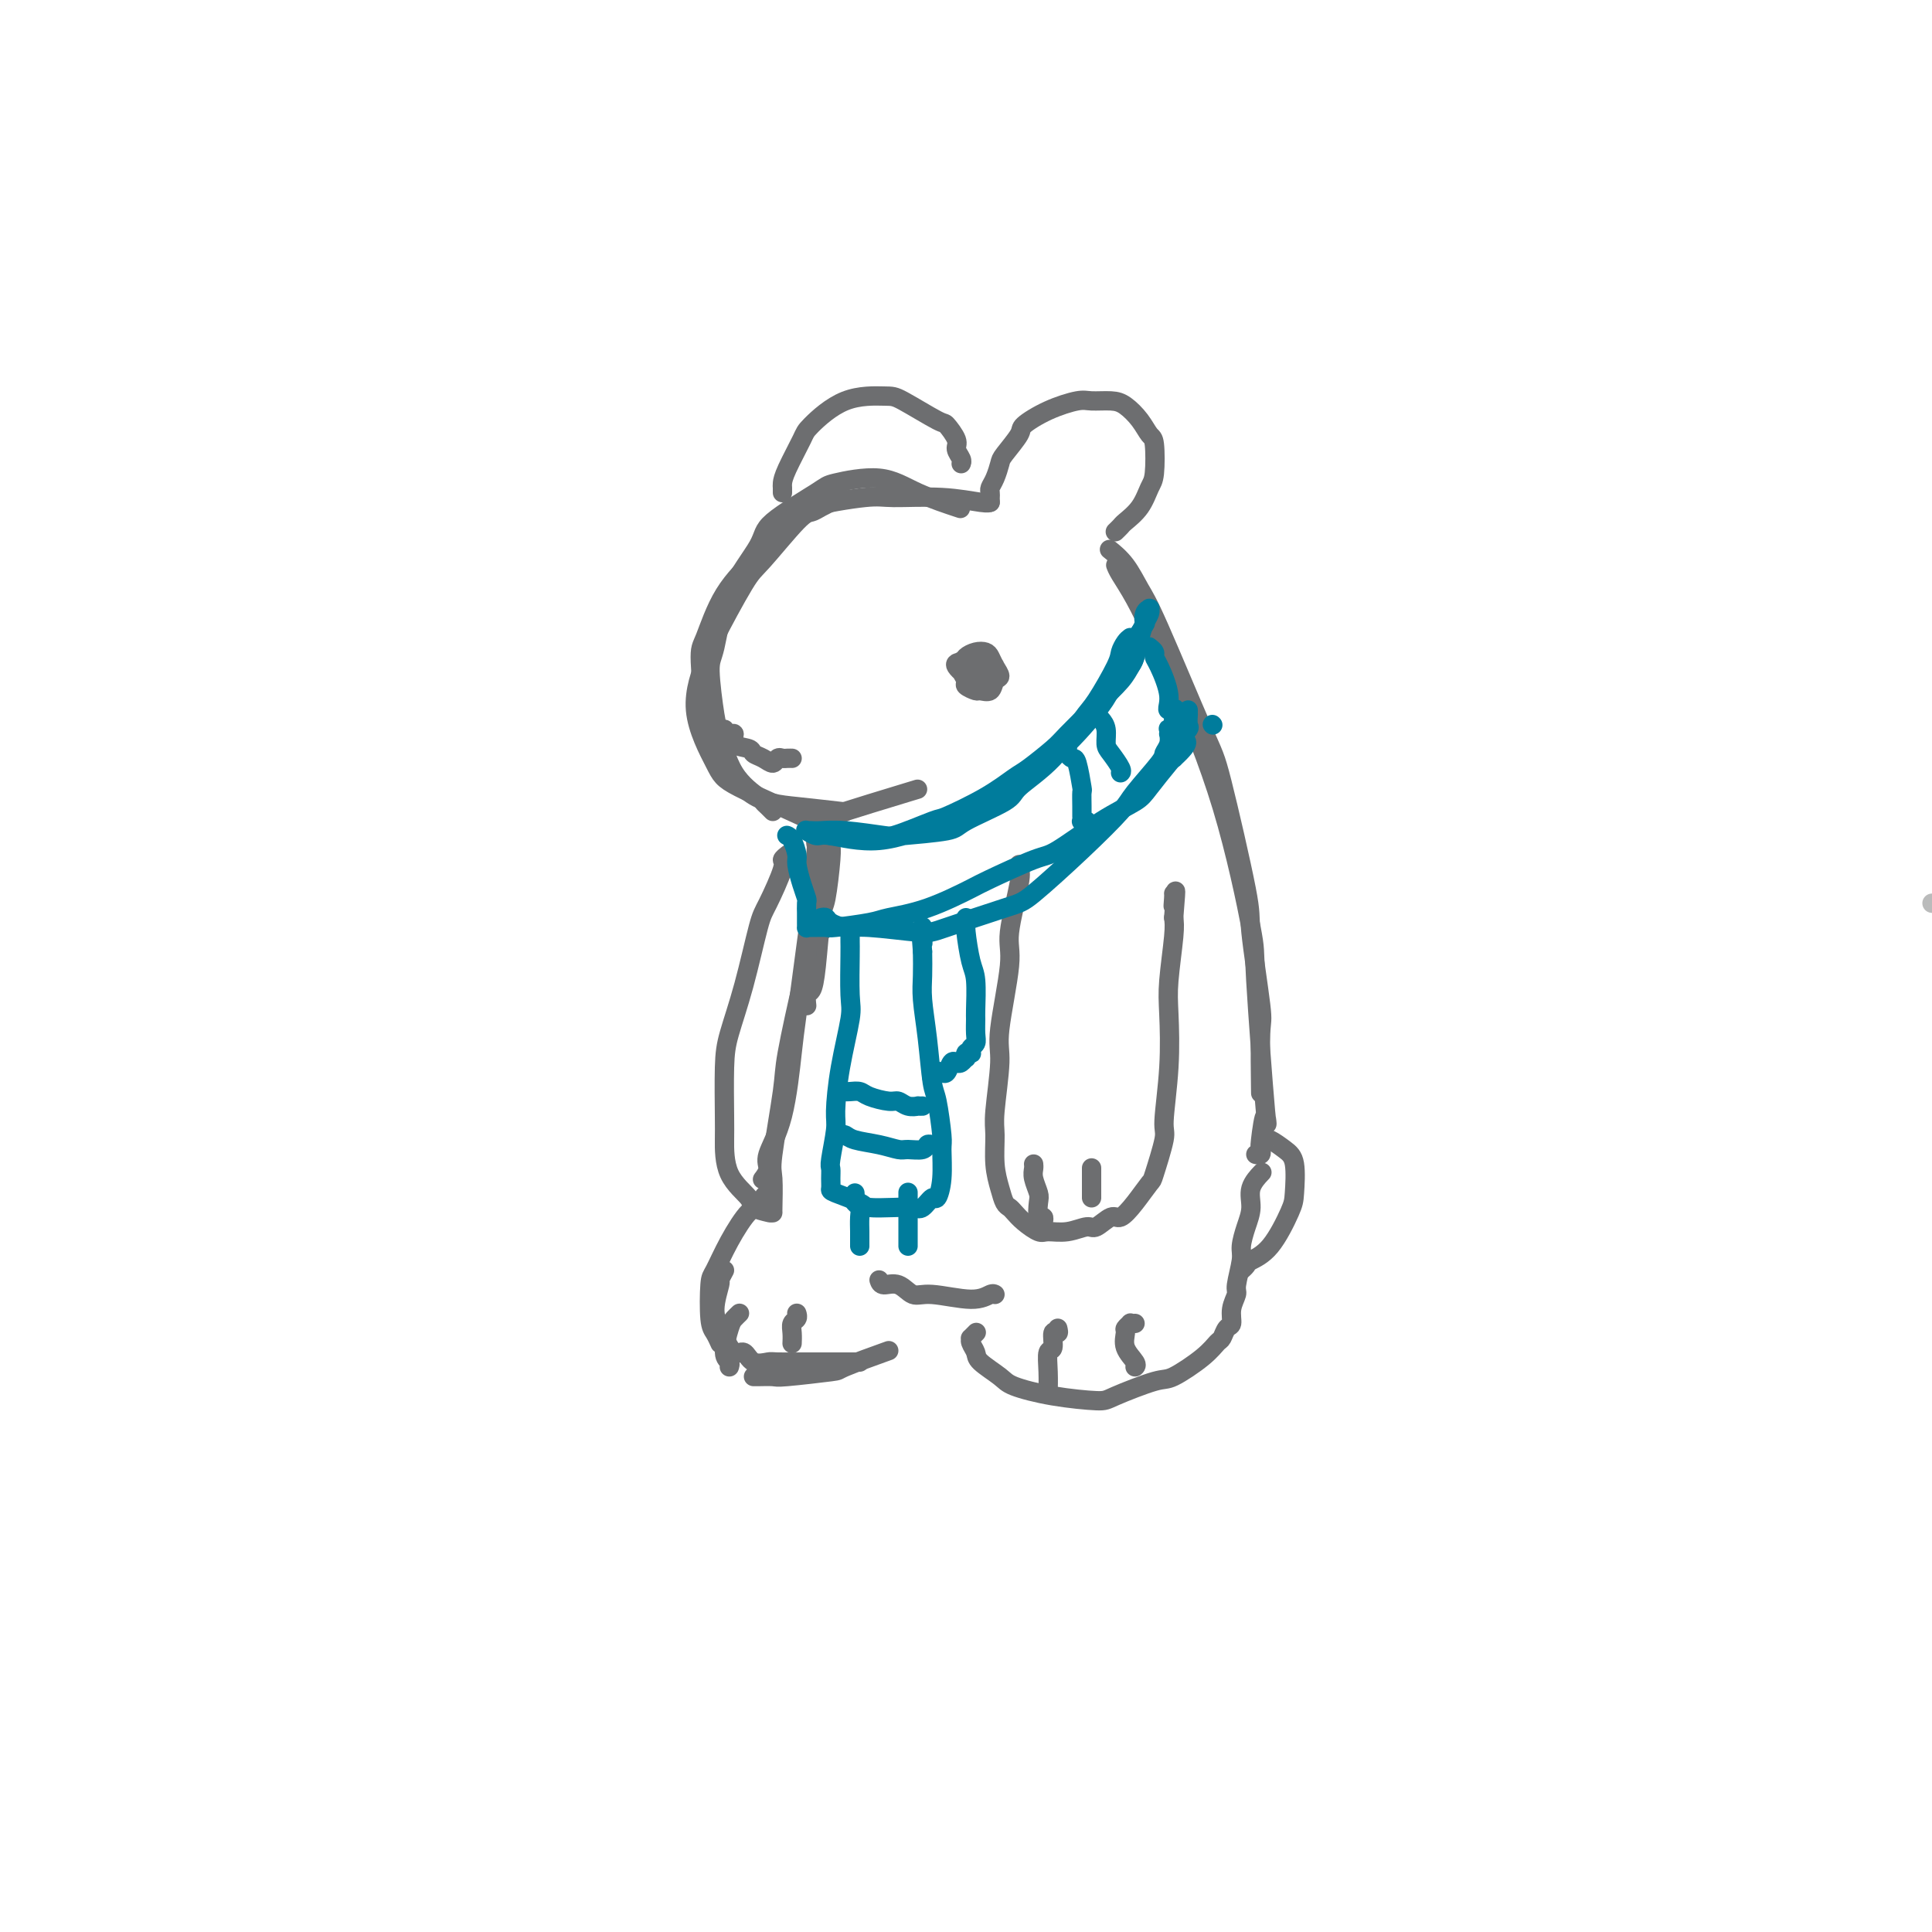 <svg viewBox='0 0 400 400' version='1.1' xmlns='http://www.w3.org/2000/svg' xmlns:xlink='http://www.w3.org/1999/xlink'><g fill='none' stroke='#6D6E70' stroke-width='4' stroke-linecap='round' stroke-linejoin='round'><path d='M174,103c0.112,-0.015 0.224,-0.030 0,0c-0.224,0.030 -0.785,0.106 -1,0c-0.215,-0.106 -0.084,-0.394 -1,0c-0.916,0.394 -2.877,1.468 -4,2c-1.123,0.532 -1.407,0.521 -3,2c-1.593,1.479 -4.494,4.449 -6,6c-1.506,1.551 -1.616,1.683 -3,3c-1.384,1.317 -4.043,3.820 -6,7c-1.957,3.180 -3.213,7.037 -4,9c-0.787,1.963 -1.104,2.031 -1,5c0.104,2.969 0.628,8.838 1,12c0.372,3.162 0.591,3.618 2,6c1.409,2.382 4.006,6.690 7,9c2.994,2.310 6.383,2.622 10,3c3.617,0.378 7.462,0.822 9,1c1.538,0.178 0.769,0.089 0,0'/><path d='M172,104c0.176,-0.083 0.353,-0.166 0,0c-0.353,0.166 -1.235,0.581 -2,1c-0.765,0.419 -1.414,0.840 -2,1c-0.586,0.160 -1.110,0.057 -3,2c-1.890,1.943 -5.144,5.932 -7,8c-1.856,2.068 -2.312,2.217 -4,5c-1.688,2.783 -4.608,8.201 -6,11c-1.392,2.799 -1.258,2.978 -2,5c-0.742,2.022 -2.361,5.888 -2,10c0.361,4.112 2.702,8.470 4,11c1.298,2.530 1.552,3.230 5,5c3.448,1.770 10.089,4.608 13,6c2.911,1.392 2.091,1.336 6,0c3.909,-1.336 12.545,-3.953 16,-5c3.455,-1.047 1.727,-0.523 0,0'/><path d='M160,168c-0.305,-0.315 -0.610,-0.631 -1,-1c-0.390,-0.369 -0.863,-0.792 -1,-1c-0.137,-0.208 0.064,-0.202 -1,-1c-1.064,-0.798 -3.393,-2.398 -5,-5c-1.607,-2.602 -2.492,-6.204 -3,-8c-0.508,-1.796 -0.640,-1.786 -1,-4c-0.360,-2.214 -0.949,-6.651 -1,-9c-0.051,-2.349 0.435,-2.608 1,-5c0.565,-2.392 1.209,-6.916 3,-11c1.791,-4.084 4.728,-7.727 6,-10c1.272,-2.273 0.877,-3.175 3,-5c2.123,-1.825 6.763,-4.573 9,-6c2.237,-1.427 2.072,-1.534 4,-2c1.928,-0.466 5.950,-1.290 9,-1c3.050,0.290 5.129,1.693 8,3c2.871,1.307 6.535,2.516 8,3c1.465,0.484 0.733,0.242 0,0'/><path d='M159,110c0.285,-0.328 0.569,-0.656 1,-1c0.431,-0.344 1.008,-0.705 2,-1c0.992,-0.295 2.397,-0.525 3,-1c0.603,-0.475 0.403,-1.195 3,-2c2.597,-0.805 7.992,-1.694 11,-2c3.008,-0.306 3.629,-0.030 6,0c2.371,0.030 6.491,-0.188 10,0c3.509,0.188 6.406,0.781 8,1c1.594,0.219 1.884,0.062 2,0c0.116,-0.062 0.058,-0.031 0,0'/><path d='M205,104c-0.006,-0.329 -0.012,-0.659 0,-1c0.012,-0.341 0.042,-0.694 0,-1c-0.042,-0.306 -0.158,-0.565 0,-1c0.158,-0.435 0.589,-1.046 1,-2c0.411,-0.954 0.803,-2.251 1,-3c0.197,-0.749 0.199,-0.951 1,-2c0.801,-1.049 2.401,-2.946 3,-4c0.599,-1.054 0.198,-1.263 1,-2c0.802,-0.737 2.808,-2.000 5,-3c2.192,-1.000 4.569,-1.738 6,-2c1.431,-0.262 1.917,-0.049 3,0c1.083,0.049 2.763,-0.065 4,0c1.237,0.065 2.031,0.311 3,1c0.969,0.689 2.114,1.821 3,3c0.886,1.179 1.515,2.405 2,3c0.485,0.595 0.827,0.559 1,2c0.173,1.441 0.177,4.361 0,6c-0.177,1.639 -0.534,1.998 -1,3c-0.466,1.002 -1.039,2.647 -2,4c-0.961,1.353 -2.310,2.415 -3,3c-0.690,0.585 -0.721,0.693 -1,1c-0.279,0.307 -0.806,0.813 -1,1c-0.194,0.187 -0.055,0.053 0,0c0.055,-0.053 0.028,-0.027 0,0'/><path d='M162,102c0.007,-0.355 0.015,-0.711 0,-1c-0.015,-0.289 -0.052,-0.512 0,-1c0.052,-0.488 0.192,-1.241 1,-3c0.808,-1.759 2.284,-4.524 3,-6c0.716,-1.476 0.672,-1.663 2,-3c1.328,-1.337 4.028,-3.825 7,-5c2.972,-1.175 6.216,-1.037 8,-1c1.784,0.037 2.109,-0.027 4,1c1.891,1.027 5.348,3.143 7,4c1.652,0.857 1.501,0.454 2,1c0.499,0.546 1.650,2.041 2,3c0.350,0.959 -0.102,1.381 0,2c0.102,0.619 0.758,1.436 1,2c0.242,0.564 0.069,0.875 0,1c-0.069,0.125 -0.035,0.062 0,0'/><path d='M230,114c-0.263,-0.211 -0.526,-0.421 0,0c0.526,0.421 1.842,1.474 3,3c1.158,1.526 2.157,3.527 3,5c0.843,1.473 1.530,2.420 4,8c2.470,5.580 6.722,15.794 9,21c2.278,5.206 2.582,5.406 4,11c1.418,5.594 3.949,16.583 5,22c1.051,5.417 0.621,5.261 1,9c0.379,3.739 1.565,11.373 2,15c0.435,3.627 0.117,3.246 0,6c-0.117,2.754 -0.033,8.644 0,11c0.033,2.356 0.017,1.178 0,0'/><path d='M231,117c0.180,0.471 0.360,0.941 1,2c0.640,1.059 1.741,2.705 3,5c1.259,2.295 2.675,5.237 4,8c1.325,2.763 2.558,5.346 5,11c2.442,5.654 6.091,14.377 9,24c2.909,9.623 5.077,20.144 6,25c0.923,4.856 0.601,4.046 1,11c0.399,6.954 1.519,21.671 2,27c0.481,5.329 0.321,1.270 0,1c-0.321,-0.270 -0.804,3.248 -1,5c-0.196,1.752 -0.104,1.738 0,2c0.104,0.262 0.220,0.801 0,1c-0.220,0.199 -0.777,0.057 -1,0c-0.223,-0.057 -0.111,-0.028 0,0'/><path d='M169,173c0.030,-0.178 0.061,-0.357 0,0c-0.061,0.357 -0.212,1.249 0,2c0.212,0.751 0.789,1.360 1,2c0.211,0.640 0.057,1.310 0,3c-0.057,1.690 -0.015,4.400 0,6c0.015,1.600 0.004,2.089 0,3c-0.004,0.911 -0.001,2.245 0,3c0.001,0.755 0.000,0.930 0,1c-0.000,0.070 -0.000,0.035 0,0'/><path d='M172,174c-0.024,0.312 -0.048,0.624 0,1c0.048,0.376 0.168,0.815 0,3c-0.168,2.185 -0.623,6.114 -1,8c-0.377,1.886 -0.675,1.728 -1,4c-0.325,2.272 -0.675,6.973 -1,10c-0.325,3.027 -0.623,4.378 -1,5c-0.377,0.622 -0.832,0.514 -1,1c-0.168,0.486 -0.048,1.568 0,2c0.048,0.432 0.024,0.216 0,0'/><path d='M169,172c0.098,0.577 0.195,1.153 0,4c-0.195,2.847 -0.684,7.963 -1,11c-0.316,3.037 -0.460,3.993 -1,8c-0.540,4.007 -1.474,11.065 -2,15c-0.526,3.935 -0.642,4.746 -1,8c-0.358,3.254 -0.958,8.949 -2,13c-1.042,4.051 -2.527,6.457 -3,8c-0.473,1.543 0.065,2.223 0,3c-0.065,0.777 -0.733,1.651 -1,2c-0.267,0.349 -0.134,0.175 0,0'/><path d='M167,197c-0.007,0.214 -0.014,0.428 0,1c0.014,0.572 0.049,1.501 0,2c-0.049,0.499 -0.181,0.566 -1,4c-0.819,3.434 -2.325,10.234 -3,14c-0.675,3.766 -0.521,4.498 -1,8c-0.479,3.502 -1.593,9.776 -2,13c-0.407,3.224 -0.109,3.400 0,5c0.109,1.600 0.029,4.623 0,6c-0.029,1.377 -0.008,1.108 0,1c0.008,-0.108 0.004,-0.054 0,0'/><path d='M159,247c-0.344,0.190 -0.687,0.380 -1,1c-0.313,0.620 -0.595,1.670 -1,2c-0.405,0.330 -0.932,-0.059 -2,1c-1.068,1.059 -2.676,3.568 -4,6c-1.324,2.432 -2.365,4.789 -3,6c-0.635,1.211 -0.863,1.278 -1,3c-0.137,1.722 -0.181,5.101 0,7c0.181,1.899 0.587,2.319 1,3c0.413,0.681 0.832,1.623 1,2c0.168,0.377 0.084,0.188 0,0'/><path d='M150,263c-0.460,0.854 -0.920,1.708 -1,2c-0.080,0.292 0.219,0.024 0,1c-0.219,0.976 -0.956,3.198 -1,5c-0.044,1.802 0.606,3.184 1,4c0.394,0.816 0.533,1.066 1,2c0.467,0.934 1.263,2.551 2,3c0.737,0.449 1.417,-0.272 2,0c0.583,0.272 1.070,1.537 2,2c0.930,0.463 2.303,0.124 3,0c0.697,-0.124 0.719,-0.033 2,0c1.281,0.033 3.821,0.009 5,0c1.179,-0.009 0.995,-0.002 2,0c1.005,0.002 3.197,0.001 5,0c1.803,-0.001 3.216,-0.000 4,0c0.784,0.000 0.938,0.000 1,0c0.062,-0.000 0.031,-0.000 0,0'/><path d='M156,285c0.103,0.008 0.205,0.015 1,0c0.795,-0.015 2.281,-0.054 3,0c0.719,0.054 0.671,0.199 3,0c2.329,-0.199 7.037,-0.744 9,-1c1.963,-0.256 1.182,-0.223 3,-1c1.818,-0.777 6.234,-2.365 8,-3c1.766,-0.635 0.883,-0.318 0,0'/><path d='M182,265c0.157,0.486 0.313,0.972 1,1c0.687,0.028 1.903,-0.403 3,0c1.097,0.403 2.073,1.639 3,2c0.927,0.361 1.804,-0.152 4,0c2.196,0.152 5.712,0.969 8,1c2.288,0.031 3.347,-0.722 4,-1c0.653,-0.278 0.901,-0.079 1,0c0.099,0.079 0.050,0.040 0,0'/><path d='M202,276c0.115,-0.118 0.231,-0.236 0,0c-0.231,0.236 -0.808,0.824 -1,1c-0.192,0.176 0.001,-0.062 0,0c-0.001,0.062 -0.195,0.425 0,1c0.195,0.575 0.778,1.362 1,2c0.222,0.638 0.084,1.128 1,2c0.916,0.872 2.887,2.128 4,3c1.113,0.872 1.370,1.361 3,2c1.630,0.639 4.635,1.428 8,2c3.365,0.572 7.089,0.926 9,1c1.911,0.074 2.007,-0.131 4,-1c1.993,-0.869 5.882,-2.403 8,-3c2.118,-0.597 2.465,-0.258 4,-1c1.535,-0.742 4.258,-2.564 6,-4c1.742,-1.436 2.504,-2.484 3,-3c0.496,-0.516 0.725,-0.499 1,-1c0.275,-0.501 0.594,-1.521 1,-2c0.406,-0.479 0.897,-0.418 1,-1c0.103,-0.582 -0.183,-1.806 0,-3c0.183,-1.194 0.836,-2.356 1,-3c0.164,-0.644 -0.162,-0.769 0,-2c0.162,-1.231 0.812,-3.568 1,-5c0.188,-1.432 -0.086,-1.960 0,-3c0.086,-1.040 0.531,-2.591 1,-4c0.469,-1.409 0.961,-2.677 1,-4c0.039,-1.323 -0.374,-2.702 0,-4c0.374,-1.298 1.535,-2.514 2,-3c0.465,-0.486 0.232,-0.243 0,0'/><path d='M262,236c-0.038,0.048 -0.077,0.096 0,0c0.077,-0.096 0.269,-0.336 1,0c0.731,0.336 2.003,1.248 3,2c0.997,0.752 1.721,1.343 2,3c0.279,1.657 0.114,4.380 0,6c-0.114,1.620 -0.178,2.136 -1,4c-0.822,1.864 -2.403,5.074 -4,7c-1.597,1.926 -3.212,2.568 -4,3c-0.788,0.432 -0.751,0.655 -1,1c-0.249,0.345 -0.786,0.813 -1,1c-0.214,0.187 -0.107,0.094 0,0'/><path d='M211,179c-0.065,0.355 -0.130,0.710 0,1c0.130,0.290 0.456,0.514 0,3c-0.456,2.486 -1.695,7.232 -2,10c-0.305,2.768 0.325,3.557 0,7c-0.325,3.443 -1.605,9.540 -2,13c-0.395,3.460 0.093,4.284 0,7c-0.093,2.716 -0.768,7.323 -1,10c-0.232,2.677 -0.021,3.424 0,5c0.021,1.576 -0.150,3.980 0,6c0.150,2.020 0.619,3.657 1,5c0.381,1.343 0.672,2.392 1,3c0.328,0.608 0.691,0.775 1,1c0.309,0.225 0.563,0.506 1,1c0.437,0.494 1.055,1.200 2,2c0.945,0.800 2.216,1.695 3,2c0.784,0.305 1.082,0.021 2,0c0.918,-0.021 2.458,0.221 4,0c1.542,-0.221 3.087,-0.904 4,-1c0.913,-0.096 1.194,0.394 2,0c0.806,-0.394 2.137,-1.672 3,-2c0.863,-0.328 1.258,0.294 2,0c0.742,-0.294 1.830,-1.503 3,-3c1.170,-1.497 2.422,-3.280 3,-4c0.578,-0.720 0.481,-0.376 1,-2c0.519,-1.624 1.655,-5.216 2,-7c0.345,-1.784 -0.100,-1.758 0,-4c0.100,-2.242 0.745,-6.750 1,-11c0.255,-4.250 0.120,-8.242 0,-11c-0.120,-2.758 -0.225,-4.281 0,-7c0.225,-2.719 0.778,-6.634 1,-9c0.222,-2.366 0.111,-3.183 0,-4'/><path d='M243,190c0.774,-9.144 0.207,-4.503 0,-3c-0.207,1.503 -0.056,-0.133 0,-1c0.056,-0.867 0.015,-0.964 0,-1c-0.015,-0.036 -0.004,-0.010 0,0c0.004,0.010 0.002,0.005 0,0'/><path d='M214,241c0.030,0.278 0.060,0.555 0,1c-0.060,0.445 -0.208,1.057 0,2c0.208,0.943 0.774,2.218 1,3c0.226,0.782 0.113,1.071 0,2c-0.113,0.929 -0.226,2.496 0,3c0.226,0.504 0.792,-0.057 1,0c0.208,0.057 0.060,0.730 0,1c-0.060,0.270 -0.030,0.135 0,0'/><path d='M226,242c0.000,-0.172 0.000,-0.344 0,0c0.000,0.344 -0.000,1.203 0,2c0.000,0.797 0.000,1.533 0,2c0.000,0.467 0.000,0.664 0,1c0.000,0.336 0.000,0.810 0,1c0.000,0.190 0.000,0.095 0,0'/><path d='M163,177c0.135,-0.104 0.269,-0.208 0,0c-0.269,0.208 -0.942,0.729 -1,1c-0.058,0.271 0.500,0.290 0,2c-0.500,1.710 -2.057,5.109 -3,7c-0.943,1.891 -1.272,2.274 -2,5c-0.728,2.726 -1.855,7.793 -3,12c-1.145,4.207 -2.307,7.552 -3,10c-0.693,2.448 -0.917,4.000 -1,7c-0.083,3.000 -0.025,7.448 0,10c0.025,2.552 0.018,3.209 0,5c-0.018,1.791 -0.046,4.715 1,7c1.046,2.285 3.167,3.932 4,5c0.833,1.068 0.378,1.557 1,2c0.622,0.443 2.321,0.841 3,1c0.679,0.159 0.340,0.080 0,0'/><path d='M199,137c-0.009,-0.098 -0.018,-0.195 0,0c0.018,0.195 0.065,0.683 0,1c-0.065,0.317 -0.240,0.463 0,1c0.240,0.537 0.894,1.466 1,2c0.106,0.534 -0.337,0.672 0,1c0.337,0.328 1.454,0.846 2,1c0.546,0.154 0.522,-0.056 1,0c0.478,0.056 1.460,0.376 2,0c0.540,-0.376 0.640,-1.449 1,-2c0.360,-0.551 0.981,-0.579 1,-1c0.019,-0.421 -0.562,-1.234 -1,-2c-0.438,-0.766 -0.732,-1.484 -1,-2c-0.268,-0.516 -0.510,-0.831 -1,-1c-0.490,-0.169 -1.229,-0.191 -2,0c-0.771,0.191 -1.573,0.595 -2,1c-0.427,0.405 -0.477,0.810 -1,1c-0.523,0.190 -1.517,0.166 -1,1c0.517,0.834 2.546,2.525 4,3c1.454,0.475 2.334,-0.268 3,-1c0.666,-0.732 1.119,-1.455 1,-2c-0.119,-0.545 -0.810,-0.914 -1,-1c-0.190,-0.086 0.122,0.109 0,0c-0.122,-0.109 -0.677,-0.524 -1,-1c-0.323,-0.476 -0.412,-1.014 -1,-1c-0.588,0.014 -1.673,0.581 -2,1c-0.327,0.419 0.104,0.690 0,1c-0.104,0.310 -0.744,0.660 -1,1c-0.256,0.340 -0.128,0.670 0,1'/><path d='M200,139c-0.530,0.557 -0.353,-0.051 0,0c0.353,0.051 0.884,0.760 1,1c0.116,0.240 -0.183,0.012 0,0c0.183,-0.012 0.847,0.193 1,0c0.153,-0.193 -0.207,-0.784 0,-1c0.207,-0.216 0.979,-0.058 1,0c0.021,0.058 -0.708,0.017 -1,0c-0.292,-0.017 -0.146,-0.008 0,0'/><path d='M150,151c0.286,0.477 0.573,0.954 1,1c0.427,0.046 0.996,-0.339 1,0c0.004,0.339 -0.556,1.402 0,2c0.556,0.598 2.229,0.731 3,1c0.771,0.269 0.640,0.675 1,1c0.360,0.325 1.209,0.571 2,1c0.791,0.429 1.522,1.043 2,1c0.478,-0.043 0.703,-0.744 1,-1c0.297,-0.256 0.667,-0.069 1,0c0.333,0.069 0.628,0.019 1,0c0.372,-0.019 0.821,-0.005 1,0c0.179,0.005 0.090,0.003 0,0'/></g>
<g fill='none' stroke='#007C9C' stroke-width='4' stroke-linecap='round' stroke-linejoin='round'><path d='M234,132c-0.311,0.235 -0.623,0.470 -1,1c-0.377,0.530 -0.821,1.354 -1,2c-0.179,0.646 -0.094,1.114 -1,3c-0.906,1.886 -2.803,5.189 -4,7c-1.197,1.811 -1.694,2.131 -3,4c-1.306,1.869 -3.421,5.288 -6,8c-2.579,2.712 -5.623,4.716 -7,6c-1.377,1.284 -1.088,1.848 -3,3c-1.912,1.152 -6.027,2.893 -8,4c-1.973,1.107 -1.806,1.579 -4,2c-2.194,0.421 -6.748,0.792 -9,1c-2.252,0.208 -2.201,0.252 -4,0c-1.799,-0.252 -5.448,-0.799 -8,-1c-2.552,-0.201 -4.006,-0.055 -5,0c-0.994,0.055 -1.528,0.019 -2,0c-0.472,-0.019 -0.883,-0.021 -1,0c-0.117,0.021 0.059,0.065 0,0c-0.059,-0.065 -0.353,-0.238 0,0c0.353,0.238 1.354,0.888 2,1c0.646,0.112 0.937,-0.313 3,0c2.063,0.313 5.899,1.363 10,1c4.101,-0.363 8.467,-2.141 11,-3c2.533,-0.859 3.232,-0.801 6,-2c2.768,-1.199 7.603,-3.655 10,-5c2.397,-1.345 2.355,-1.578 4,-3c1.645,-1.422 4.976,-4.032 8,-7c3.024,-2.968 5.741,-6.295 7,-8c1.259,-1.705 1.059,-1.787 2,-3c0.941,-1.213 3.023,-3.557 4,-5c0.977,-1.443 0.851,-1.984 1,-3c0.149,-1.016 0.575,-2.508 1,-4'/><path d='M236,131c1.480,-2.669 1.181,-1.840 1,-2c-0.181,-0.160 -0.244,-1.309 0,-2c0.244,-0.691 0.794,-0.926 1,-1c0.206,-0.074 0.066,0.012 0,0c-0.066,-0.012 -0.059,-0.123 0,0c0.059,0.123 0.171,0.480 0,1c-0.171,0.520 -0.624,1.205 -1,2c-0.376,0.795 -0.675,1.702 -1,3c-0.325,1.298 -0.675,2.988 -1,4c-0.325,1.012 -0.626,1.346 -1,2c-0.374,0.654 -0.821,1.629 -2,3c-1.179,1.371 -3.089,3.138 -4,4c-0.911,0.862 -0.822,0.820 -2,2c-1.178,1.180 -3.623,3.581 -5,5c-1.377,1.419 -1.687,1.855 -3,3c-1.313,1.145 -3.630,2.997 -5,4c-1.370,1.003 -1.792,1.156 -3,2c-1.208,0.844 -3.202,2.380 -6,4c-2.798,1.620 -6.399,3.324 -8,4c-1.601,0.676 -1.203,0.325 -3,1c-1.797,0.675 -5.791,2.377 -8,3c-2.209,0.623 -2.634,0.167 -4,0c-1.366,-0.167 -3.673,-0.045 -5,0c-1.327,0.045 -1.675,0.012 -2,0c-0.325,-0.012 -0.626,-0.003 -1,0c-0.374,0.003 -0.821,0.001 -1,0c-0.179,-0.001 -0.089,-0.000 0,0'/><path d='M163,173c-0.081,-0.031 -0.163,-0.063 0,0c0.163,0.063 0.569,0.220 1,1c0.431,0.780 0.886,2.182 1,3c0.114,0.818 -0.113,1.050 0,2c0.113,0.950 0.566,2.617 1,4c0.434,1.383 0.848,2.484 1,3c0.152,0.516 0.041,0.449 0,1c-0.041,0.551 -0.011,1.721 0,2c0.011,0.279 0.003,-0.332 0,0c-0.003,0.332 0.000,1.606 0,2c-0.000,0.394 -0.003,-0.091 0,0c0.003,0.091 0.012,0.757 0,1c-0.012,0.243 -0.046,0.062 0,0c0.046,-0.062 0.172,-0.005 1,0c0.828,0.005 2.359,-0.041 3,0c0.641,0.041 0.393,0.169 2,0c1.607,-0.169 5.071,-0.634 7,-1c1.929,-0.366 2.323,-0.634 4,-1c1.677,-0.366 4.635,-0.829 8,-2c3.365,-1.171 7.135,-3.051 9,-4c1.865,-0.949 1.823,-0.968 4,-2c2.177,-1.032 6.573,-3.078 9,-4c2.427,-0.922 2.885,-0.720 5,-2c2.115,-1.280 5.887,-4.042 9,-6c3.113,-1.958 5.566,-3.112 7,-4c1.434,-0.888 1.848,-1.508 3,-3c1.152,-1.492 3.044,-3.855 4,-5c0.956,-1.145 0.978,-1.073 1,-1'/><path d='M243,157c4.105,-3.731 2.368,-3.559 2,-4c-0.368,-0.441 0.633,-1.495 1,-2c0.367,-0.505 0.098,-0.461 0,-1c-0.098,-0.539 -0.026,-1.660 0,-2c0.026,-0.340 0.007,0.101 0,0c-0.007,-0.101 -0.002,-0.743 0,-1c0.002,-0.257 0.001,-0.128 0,0'/><path d='M170,190c0.380,-0.081 0.760,-0.161 1,0c0.240,0.161 0.342,0.565 1,1c0.658,0.435 1.874,0.901 3,1c1.126,0.099 2.161,-0.170 5,0c2.839,0.170 7.481,0.779 10,1c2.519,0.221 2.917,0.053 6,-1c3.083,-1.053 8.853,-2.992 12,-4c3.147,-1.008 3.670,-1.086 6,-3c2.330,-1.914 6.466,-5.664 10,-9c3.534,-3.336 6.467,-6.258 8,-8c1.533,-1.742 1.665,-2.303 3,-4c1.335,-1.697 3.874,-4.531 5,-6c1.126,-1.469 0.838,-1.574 1,-2c0.162,-0.426 0.775,-1.172 1,-2c0.225,-0.828 0.064,-1.738 0,-2c-0.064,-0.262 -0.031,0.123 0,0c0.031,-0.123 0.061,-0.755 0,-1c-0.061,-0.245 -0.212,-0.104 0,0c0.212,0.104 0.789,0.172 1,0c0.211,-0.172 0.057,-0.585 0,-1c-0.057,-0.415 -0.016,-0.833 0,-1c0.016,-0.167 0.008,-0.084 0,0'/><path d='M243,149c1.447,-3.300 -0.434,-2.050 -1,-2c-0.566,0.050 0.184,-1.101 0,-3c-0.184,-1.899 -1.304,-4.548 -2,-6c-0.696,-1.452 -0.970,-1.709 -1,-2c-0.030,-0.291 0.184,-0.617 0,-1c-0.184,-0.383 -0.767,-0.824 -1,-1c-0.233,-0.176 -0.117,-0.088 0,0'/><path d='M227,148c0.306,0.277 0.611,0.554 1,1c0.389,0.446 0.861,1.062 1,2c0.139,0.938 -0.054,2.199 0,3c0.054,0.801 0.355,1.143 1,2c0.645,0.857 1.635,2.231 2,3c0.365,0.769 0.104,0.934 0,1c-0.104,0.066 -0.052,0.033 0,0'/><path d='M221,155c-0.091,0.300 -0.182,0.600 0,1c0.182,0.400 0.637,0.901 1,1c0.363,0.099 0.633,-0.205 1,1c0.367,1.205 0.831,3.920 1,5c0.169,1.080 0.044,0.524 0,1c-0.044,0.476 -0.008,1.984 0,3c0.008,1.016 -0.012,1.540 0,2c0.012,0.460 0.055,0.855 0,1c-0.055,0.145 -0.207,0.039 0,0c0.207,-0.039 0.773,-0.011 1,0c0.227,0.011 0.113,0.006 0,0'/><path d='M251,150c0.000,0.000 0.100,0.100 0.1,0.1'/><path d='M176,193c0.001,-0.194 0.002,-0.388 0,0c-0.002,0.388 -0.007,1.359 0,2c0.007,0.641 0.026,0.952 0,3c-0.026,2.048 -0.097,5.833 0,8c0.097,2.167 0.362,2.717 0,5c-0.362,2.283 -1.351,6.299 -2,10c-0.649,3.701 -0.959,7.088 -1,9c-0.041,1.912 0.185,2.347 0,4c-0.185,1.653 -0.783,4.522 -1,6c-0.217,1.478 -0.054,1.565 0,2c0.054,0.435 0.000,1.216 0,2c-0.000,0.784 0.054,1.569 0,2c-0.054,0.431 -0.215,0.507 1,1c1.215,0.493 3.806,1.402 5,2c1.194,0.598 0.992,0.884 2,1c1.008,0.116 3.225,0.062 5,0c1.775,-0.062 3.106,-0.131 4,0c0.894,0.131 1.350,0.462 2,0c0.650,-0.462 1.496,-1.719 2,-2c0.504,-0.281 0.668,0.412 1,0c0.332,-0.412 0.832,-1.929 1,-4c0.168,-2.071 0.004,-4.697 0,-6c-0.004,-1.303 0.153,-1.282 0,-3c-0.153,-1.718 -0.615,-5.175 -1,-7c-0.385,-1.825 -0.691,-2.017 -1,-4c-0.309,-1.983 -0.619,-5.758 -1,-9c-0.381,-3.242 -0.833,-5.950 -1,-8c-0.167,-2.050 -0.048,-3.443 0,-5c0.048,-1.557 0.024,-3.279 0,-5'/><path d='M191,197c-0.619,-7.598 -0.166,-3.094 0,-2c0.166,1.094 0.044,-1.222 0,-2c-0.044,-0.778 -0.012,-0.017 0,0c0.012,0.017 0.003,-0.709 0,-1c-0.003,-0.291 -0.002,-0.145 0,0'/><path d='M175,226c0.228,0.022 0.456,0.043 1,0c0.544,-0.043 1.405,-0.151 2,0c0.595,0.151 0.924,0.562 2,1c1.076,0.438 2.900,0.902 4,1c1.100,0.098 1.475,-0.170 2,0c0.525,0.170 1.199,0.778 2,1c0.801,0.222 1.730,0.060 2,0c0.270,-0.060 -0.120,-0.016 0,0c0.120,0.016 0.748,0.005 1,0c0.252,-0.005 0.126,-0.002 0,0'/><path d='M174,235c0.318,-0.091 0.636,-0.182 1,0c0.364,0.182 0.773,0.638 2,1c1.227,0.362 3.270,0.629 5,1c1.730,0.371 3.146,0.846 4,1c0.854,0.154 1.147,-0.011 2,0c0.853,0.011 2.267,0.199 3,0c0.733,-0.199 0.784,-0.785 1,-1c0.216,-0.215 0.597,-0.058 1,0c0.403,0.058 0.830,0.017 1,0c0.170,-0.017 0.085,-0.008 0,0'/><path d='M200,190c0.022,0.358 0.044,0.716 0,1c-0.044,0.284 -0.155,0.494 0,2c0.155,1.506 0.577,4.308 1,6c0.423,1.692 0.846,2.274 1,4c0.154,1.726 0.037,4.595 0,6c-0.037,1.405 0.004,1.347 0,2c-0.004,0.653 -0.053,2.018 0,3c0.053,0.982 0.207,1.583 0,2c-0.207,0.417 -0.774,0.652 -1,1c-0.226,0.348 -0.112,0.810 0,1c0.112,0.190 0.223,0.107 0,0c-0.223,-0.107 -0.781,-0.238 -1,0c-0.219,0.238 -0.100,0.846 0,1c0.100,0.154 0.182,-0.148 0,0c-0.182,0.148 -0.626,0.744 -1,1c-0.374,0.256 -0.677,0.173 -1,0c-0.323,-0.173 -0.665,-0.435 -1,0c-0.335,0.435 -0.664,1.567 -1,2c-0.336,0.433 -0.678,0.169 -1,0c-0.322,-0.169 -0.622,-0.241 -1,0c-0.378,0.241 -0.832,0.796 -1,1c-0.168,0.204 -0.048,0.058 0,0c0.048,-0.058 0.024,-0.029 0,0'/><path d='M177,247c0.030,0.330 0.061,0.659 0,1c-0.061,0.341 -0.212,0.693 0,1c0.212,0.307 0.789,0.568 1,1c0.211,0.432 0.057,1.034 0,2c-0.057,0.966 -0.015,2.298 0,3c0.015,0.702 0.004,0.776 0,1c-0.004,0.224 -0.001,0.599 0,1c0.001,0.401 0.000,0.829 0,1c-0.000,0.171 -0.000,0.086 0,0'/><path d='M188,247c0.000,-0.124 0.000,-0.248 0,0c0.000,0.248 0.000,0.868 0,1c0.000,0.132 0.000,-0.224 0,0c0.000,0.224 0.000,1.030 0,2c0.000,0.970 0.000,2.106 0,3c0.000,0.894 0.000,1.546 0,2c0.000,0.454 0.000,0.710 0,1c0.000,0.290 0.000,0.614 0,1c0.000,0.386 0.000,0.835 0,1c0.000,0.165 -0.000,0.047 0,0c0.000,-0.047 0.000,-0.024 0,0'/></g>
<g fill='none' stroke='#6D6E70' stroke-width='4' stroke-linecap='round' stroke-linejoin='round'><path d='M235,274c-0.454,0.027 -0.908,0.054 -1,0c-0.092,-0.054 0.179,-0.190 0,0c-0.179,0.190 -0.808,0.706 -1,1c-0.192,0.294 0.054,0.366 0,1c-0.054,0.634 -0.406,1.830 0,3c0.406,1.170 1.571,2.315 2,3c0.429,0.685 0.123,0.910 0,1c-0.123,0.090 -0.061,0.045 0,0'/><path d='M219,275c0.121,0.512 0.243,1.024 0,1c-0.243,-0.024 -0.850,-0.584 -1,0c-0.150,0.584 0.156,2.311 0,3c-0.156,0.689 -0.774,0.339 -1,1c-0.226,0.661 -0.061,2.332 0,4c0.061,1.668 0.017,3.334 0,4c-0.017,0.666 -0.009,0.333 0,0'/><path d='M165,272c-0.030,-0.095 -0.061,-0.190 0,0c0.061,0.190 0.212,0.664 0,1c-0.212,0.336 -0.789,0.535 -1,1c-0.211,0.465 -0.057,1.197 0,2c0.057,0.803 0.015,1.678 0,2c-0.015,0.322 -0.004,0.092 0,0c0.004,-0.092 0.002,-0.046 0,0'/><path d='M153,272c0.093,-0.089 0.186,-0.179 0,0c-0.186,0.179 -0.652,0.626 -1,1c-0.348,0.374 -0.577,0.675 -1,2c-0.423,1.325 -1.041,3.675 -1,5c0.041,1.325 0.742,1.626 1,2c0.258,0.374 0.074,0.821 0,1c-0.074,0.179 -0.037,0.089 0,0'/></g>
<g fill='none' stroke='#BABBBB' stroke-width='4' stroke-linecap='round' stroke-linejoin='round'><path d='M400,187c0.468,-0.036 0.936,-0.072 1,0c0.064,0.072 -0.277,0.253 1,1c1.277,0.747 4.173,2.062 6,3c1.827,0.938 2.585,1.500 5,3c2.415,1.500 6.489,3.937 12,8c5.511,4.063 12.461,9.750 16,13c3.539,3.250 3.666,4.062 9,9c5.334,4.938 15.873,14.002 21,19c5.127,4.998 4.840,5.932 10,11c5.160,5.068 15.767,14.272 21,19c5.233,4.728 5.093,4.980 9,8c3.907,3.020 11.861,8.809 19,14c7.139,5.191 13.461,9.785 17,12c3.539,2.215 4.294,2.051 8,5c3.706,2.949 10.363,9.011 14,12c3.637,2.989 4.253,2.904 7,5c2.747,2.096 7.624,6.372 11,9c3.376,2.628 5.250,3.608 6,4c0.750,0.392 0.375,0.196 0,0'/></g>
</svg>